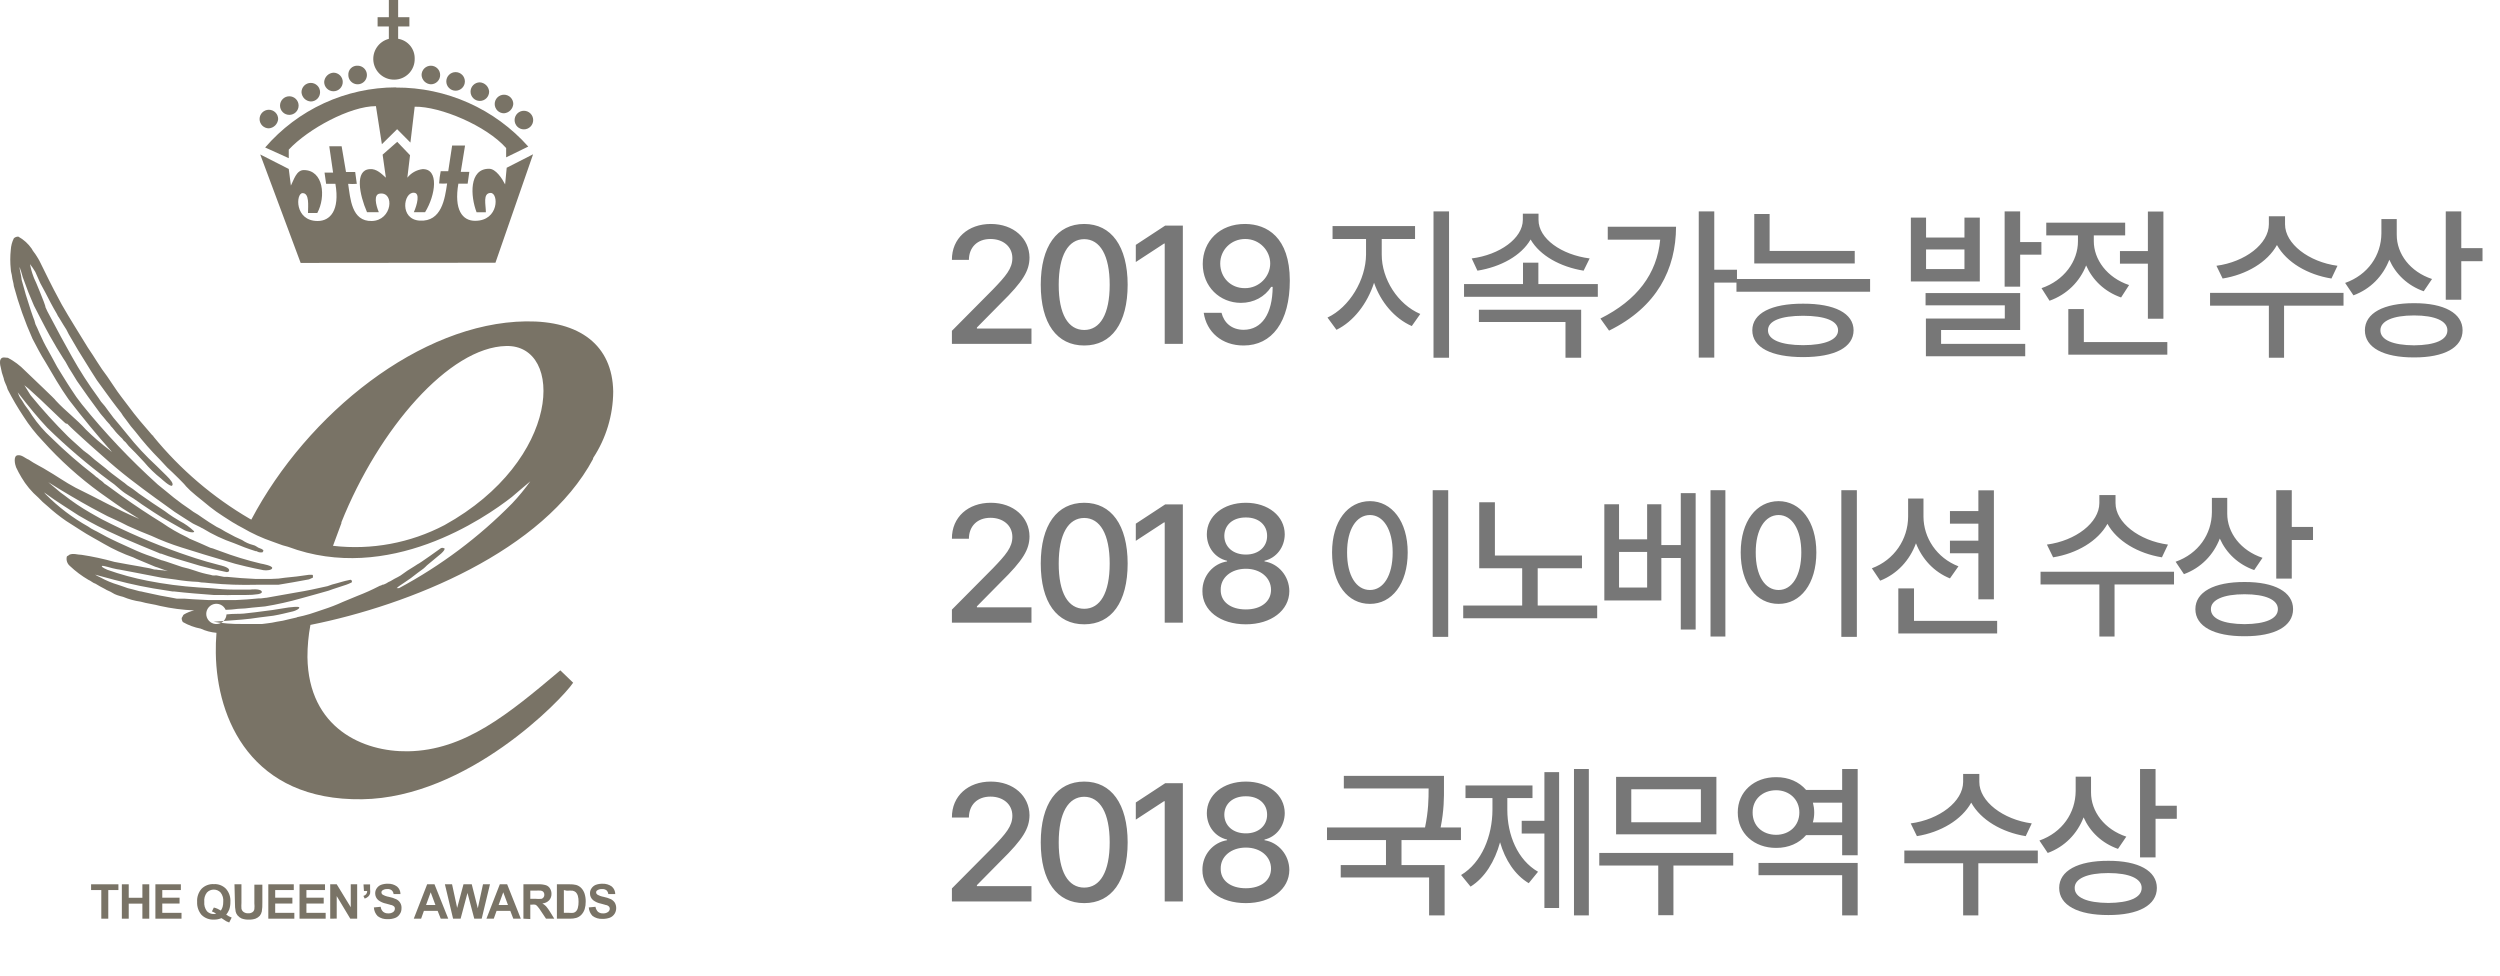 <svg width="269" height="105" viewBox="0 0 269 105" fill="none" xmlns="http://www.w3.org/2000/svg">
<path d="M28.93 11.81C29.195 11.81 29.449 11.916 29.637 12.103C29.824 12.291 29.93 12.545 29.93 12.81C29.909 13.069 29.797 13.312 29.614 13.495C29.431 13.678 29.188 13.79 28.93 13.81C28.665 13.81 28.41 13.705 28.223 13.518C28.035 13.33 27.93 13.076 27.93 12.81C27.93 12.545 28.035 12.291 28.223 12.103C28.41 11.916 28.665 11.81 28.93 11.81Z" fill="#797366"/>
<path d="M31.131 10.36C31.396 10.36 31.65 10.466 31.838 10.653C32.026 10.841 32.131 11.095 32.131 11.36C32.131 11.626 32.026 11.88 31.838 12.068C31.65 12.255 31.396 12.36 31.131 12.36C30.866 12.36 30.611 12.255 30.424 12.068C30.236 11.88 30.131 11.626 30.131 11.36C30.131 11.095 30.236 10.841 30.424 10.653C30.611 10.466 30.866 10.36 31.131 10.36Z" fill="#797366"/>
<path d="M33.441 8.92C33.707 8.92 33.961 9.025 34.148 9.213C34.336 9.4 34.441 9.655 34.441 9.92C34.441 10.185 34.336 10.44 34.148 10.627C33.961 10.815 33.707 10.92 33.441 10.92C33.181 10.905 32.935 10.796 32.75 10.611C32.566 10.427 32.456 10.181 32.441 9.92C32.441 9.655 32.547 9.4 32.734 9.213C32.922 9.025 33.176 8.92 33.441 8.92Z" fill="#797366"/>
<path d="M35.881 7.82C36.146 7.82 36.4 7.926 36.588 8.113C36.776 8.301 36.881 8.555 36.881 8.82C36.881 9.086 36.776 9.34 36.588 9.527C36.4 9.715 36.146 9.82 35.881 9.82C35.616 9.82 35.361 9.715 35.174 9.527C34.986 9.34 34.881 9.086 34.881 8.82C34.897 8.561 35.008 8.316 35.192 8.131C35.376 7.947 35.621 7.837 35.881 7.82Z" fill="#797366"/>
<path d="M38.481 7.07C38.678 7.07 38.872 7.129 39.036 7.239C39.201 7.349 39.329 7.505 39.404 7.688C39.48 7.87 39.5 8.072 39.461 8.265C39.423 8.459 39.328 8.638 39.188 8.777C39.048 8.917 38.87 9.013 38.676 9.051C38.482 9.09 38.281 9.07 38.098 8.994C37.915 8.919 37.759 8.79 37.649 8.626C37.539 8.461 37.481 8.268 37.481 8.07C37.472 7.937 37.492 7.803 37.539 7.677C37.586 7.552 37.659 7.438 37.754 7.344C37.849 7.249 37.962 7.176 38.088 7.129C38.213 7.081 38.347 7.062 38.481 7.07Z" fill="#797366"/>
<path d="M42.88 4.18C43.378 4.271 43.827 4.536 44.146 4.928C44.465 5.321 44.633 5.814 44.62 6.32C44.627 6.613 44.575 6.905 44.468 7.177C44.36 7.45 44.199 7.698 43.994 7.908C43.789 8.118 43.544 8.284 43.274 8.398C43.004 8.512 42.714 8.57 42.42 8.57C41.875 8.576 41.346 8.383 40.934 8.026C40.522 7.669 40.255 7.173 40.183 6.632C40.112 6.092 40.241 5.544 40.546 5.092C40.852 4.64 41.312 4.315 41.84 4.18V2.85H40.63V1.85H41.84V0H42.84V1.85H44.05V2.85H42.84V4.17L42.88 4.18Z" fill="#797366"/>
<path d="M56.371 11.92C56.636 11.92 56.891 12.025 57.078 12.213C57.266 12.4 57.371 12.655 57.371 12.92C57.371 13.185 57.266 13.44 57.078 13.627C56.891 13.815 56.636 13.92 56.371 13.92C56.106 13.92 55.852 13.815 55.664 13.627C55.476 13.44 55.371 13.185 55.371 12.92C55.371 12.655 55.476 12.4 55.664 12.213C55.852 12.025 56.106 11.92 56.371 11.92Z" fill="#797366"/>
<path d="M54.23 10.19C54.496 10.19 54.75 10.296 54.938 10.483C55.125 10.671 55.23 10.925 55.23 11.19C55.21 11.449 55.098 11.691 54.915 11.875C54.731 12.058 54.489 12.17 54.23 12.19C53.965 12.19 53.711 12.085 53.523 11.898C53.336 11.71 53.23 11.456 53.23 11.19C53.23 10.925 53.336 10.671 53.523 10.483C53.711 10.296 53.965 10.19 54.23 10.19Z" fill="#797366"/>
<path d="M51.631 8.86C51.891 8.877 52.136 8.988 52.32 9.172C52.504 9.356 52.614 9.601 52.631 9.86C52.631 10.126 52.526 10.38 52.338 10.568C52.15 10.755 51.896 10.86 51.631 10.86C51.366 10.86 51.111 10.755 50.924 10.568C50.736 10.38 50.631 10.126 50.631 9.86C50.631 9.595 50.736 9.341 50.924 9.153C51.111 8.966 51.366 8.86 51.631 8.86Z" fill="#797366"/>
<path d="M49.022 7.76C49.287 7.76 49.541 7.865 49.729 8.053C49.916 8.24 50.022 8.495 50.022 8.76C50.022 9.025 49.916 9.279 49.729 9.467C49.541 9.654 49.287 9.76 49.022 9.76C48.756 9.76 48.502 9.654 48.314 9.467C48.127 9.279 48.022 9.025 48.022 8.76C48.022 8.495 48.127 8.24 48.314 8.053C48.502 7.865 48.756 7.76 49.022 7.76Z" fill="#797366"/>
<path d="M46.361 7.07C46.627 7.07 46.881 7.176 47.068 7.363C47.256 7.551 47.361 7.805 47.361 8.07C47.361 8.336 47.256 8.59 47.068 8.777C46.881 8.965 46.627 9.07 46.361 9.07C46.1 9.058 45.853 8.949 45.668 8.764C45.483 8.579 45.373 8.332 45.361 8.07C45.361 7.805 45.467 7.551 45.654 7.363C45.842 7.176 46.096 7.07 46.361 7.07Z" fill="#797366"/>
<path d="M42.601 9.42C45.289 9.408 47.95 9.967 50.405 11.062C52.86 12.157 55.054 13.762 56.841 15.77L54.461 16.93V15.93C52.331 13.53 47.391 11.441 44.621 11.48L44.161 15.341L42.731 13.9L41.091 15.52L40.451 11.42C37.671 11.42 33.151 13.87 31.071 16.101V17.02L28.531 15.87C30.275 13.845 32.434 12.22 34.862 11.103C37.289 9.987 39.929 9.406 42.601 9.4V9.42Z" fill="#797366"/>
<path d="M53.31 28.27L57.36 16.6L54.52 18.05L54.35 19.84C54.04 19.24 53.35 18.14 52.61 18.16C50.46 18.16 50.61 21.09 51.28 22.84H52.28C52.28 22.03 51.92 20.78 52.79 20.76C53.66 20.74 53.72 23.76 51.12 23.76C49.74 23.76 48.84 22.56 49.32 19.76H50.32L50.5 18.49H49.58L50.04 15.66H48.65L48.23 18.42H47.42C47.331 18.855 47.274 19.296 47.25 19.74C47.536 19.765 47.824 19.765 48.11 19.74C47.87 21.37 47.53 23.88 45.16 23.74C42.97 23.6 43.41 20.67 44.53 20.74C45.23 20.74 44.88 22.04 44.53 22.83H45.74C46.88 20.98 47.26 18.13 45.45 18.2C44.811 18.284 44.23 18.614 43.83 19.12L44.12 16.7L42.74 15.26L41.17 16.64L41.52 19.12C41.09 18.74 40.52 18.12 39.78 18.2C38.16 18.3 38.66 20.92 39.49 22.83H40.76C40.43 22.04 40.18 20.9 40.88 20.83C42.48 20.63 42.21 23.72 40.01 23.78C37.81 23.84 37.7 21.34 37.46 19.78C37.77 19.805 38.081 19.805 38.39 19.78C38.34 19.34 38.28 18.99 38.22 18.51H37.23L36.76 15.74H35.43L35.84 18.57H34.92L35.09 19.78H36.09C36.58 22.65 35.52 23.78 34.18 23.78C31.68 23.78 31.82 20.78 32.56 20.78C33.3 20.78 33.15 22.1 33.14 22.92H34.14C35.09 21.16 34.8 18.3 32.69 18.3C31.88 18.3 31.61 19.38 31.3 19.97L31.07 18.18L28 16.62L32.35 28.29L53.31 28.27Z" fill="#797366"/>
<path d="M63.811 49.3C65.214 47.171 65.968 44.68 65.981 42.13C65.901 37.13 62.361 34.5 56.581 34.58C45.241 34.74 33.071 44.49 27.041 55.91L26.871 55.82C22.913 53.51 19.401 50.509 16.501 46.96C16.501 46.96 16.501 46.85 16.401 46.85C15.531 45.85 14.601 44.78 13.801 43.68C13.801 43.68 13.291 43.01 13.041 42.68C12.501 41.98 12.041 41.22 11.541 40.51C10.761 39.51 10.161 38.42 9.451 37.4C8.521 35.86 7.531 34.33 6.651 32.78C6.531 32.57 6.331 32.18 6.331 32.18C5.591 30.83 4.931 29.45 4.261 28.1C4.161 27.908 4.051 27.721 3.931 27.54C3.781 27.27 3.541 27.04 3.411 26.76C3.038 26.221 2.545 25.776 1.971 25.46C1.794 25.455 1.621 25.52 1.491 25.64C1.298 26.027 1.186 26.449 1.161 26.88C1.086 27.575 1.086 28.276 1.161 28.97C1.161 29.26 1.281 29.51 1.301 29.79C1.321 30.07 1.461 30.42 1.491 30.79C2.009 32.723 2.678 34.612 3.491 36.44C3.941 37.29 4.361 38.13 4.891 38.96C5.681 40.3 6.431 41.63 7.371 42.96C8.841 44.88 10.441 46.83 12.031 48.61C11.948 48.576 11.876 48.521 11.821 48.45C10.916 47.769 10.057 47.027 9.251 46.23C8.251 45.11 7.041 44.23 6.001 43.1C6.001 43.01 3.591 40.76 2.691 39.88C2.155 39.325 1.534 38.859 0.851 38.5C0.601 38.5 0.261 38.36 0.081 38.63C0.049 38.683 0.026 38.74 0.011 38.8C-0.015 39.032 0.005 39.266 0.071 39.49C0.141 39.907 0.252 40.315 0.401 40.71C0.461 41.12 0.731 41.48 0.821 41.89C1.331 42.892 1.898 43.864 2.521 44.8C3.122 45.746 3.816 46.631 4.591 47.44C6.452 49.513 8.527 51.383 10.781 53.02C11.861 53.77 12.911 54.57 14.031 55.24L14.591 55.59C14.691 55.69 14.851 55.71 14.941 55.82C12.581 54.82 10.401 53.57 8.121 52.47C7.021 51.89 6.001 51.15 4.931 50.54C4.841 50.45 3.571 49.82 3.091 49.46C2.681 49.3 2.351 48.91 1.881 48.99C1.411 49.07 1.611 49.99 1.731 50.28C1.905 50.654 2.098 51.017 2.311 51.37C2.789 52.184 3.397 52.913 4.111 53.53C4.42 53.865 4.754 54.176 5.111 54.46C5.74 55.036 6.409 55.567 7.111 56.05C8.111 56.67 9.031 57.32 10.041 57.87C10.421 58.07 10.781 58.3 11.151 58.5C12.17 59.092 13.241 59.587 14.351 59.98C14.461 60.07 16.051 60.69 16.701 60.98C16.791 60.98 17.701 61.35 18.131 61.47H18.191C17.798 61.394 17.401 61.344 17.001 61.32C16.821 61.26 16.641 61.32 16.451 61.24C16.021 61.1 15.561 61.07 15.151 60.97C14.151 60.81 13.271 60.63 12.311 60.46C11.154 60.135 9.979 59.881 8.791 59.7C8.351 59.7 7.861 59.49 7.441 59.7C7.381 59.8 7.251 59.79 7.191 59.89C7.146 60.07 7.153 60.259 7.209 60.436C7.266 60.612 7.37 60.77 7.511 60.89C8.118 61.465 8.789 61.968 9.511 62.39C9.781 62.49 9.991 62.73 10.281 62.81C10.605 63.013 10.939 63.2 11.281 63.37C11.541 63.55 11.851 63.62 12.111 63.8C12.371 63.98 12.831 64.12 13.241 64.22C13.849 64.475 14.488 64.65 15.141 64.74C15.841 64.95 16.561 65.01 17.231 65.2C18.435 65.467 19.659 65.628 20.891 65.68C20.496 65.769 20.118 65.921 19.771 66.13C19.671 66.22 19.661 66.35 19.581 66.44C19.501 66.53 19.581 66.78 19.671 66.93C20.267 67.272 20.916 67.512 21.591 67.64C22.127 67.889 22.702 68.042 23.291 68.09C23.231 68.83 23.211 69.56 23.221 70.28C23.321 77.4 27.071 86.17 38.961 86C50.291 85.84 60.451 75.29 61.671 73.46L60.291 72.13C54.701 76.84 49.991 80.75 43.881 80.84C39.121 80.91 33.191 78.39 33.081 70.71C33.079 69.546 33.187 68.384 33.401 67.24C44.041 65.11 58.491 59.34 63.821 49.37L63.811 49.3ZM36.721 56.23C40.771 46.11 48.351 37.36 54.461 37.23C60.741 37.07 60.461 49.51 47.831 56.5C44.146 58.433 39.964 59.211 35.831 58.73L36.751 56.25L36.721 56.23ZM31.921 66.44L31.091 66.63C30.658 66.75 30.217 66.84 29.771 66.9C29.441 66.977 29.108 67.034 28.771 67.07L28.211 67.14H27.051H25.971C24.966 67.152 23.962 67.072 22.971 66.9L24.181 66.81C25.391 66.72 26.691 66.64 27.891 66.44L29.411 66.25C30.231 66.11 30.711 65.97 31.541 65.78C31.781 65.72 32.251 65.51 32.201 65.36C32.151 65.21 31.201 65.36 31.071 65.36L29.311 65.64C27.961 65.83 26.701 65.97 26.231 66.02C25.761 66.07 25.131 66.02 24.371 66.11C24.358 66.377 24.247 66.63 24.06 66.821C23.872 67.011 23.621 67.127 23.355 67.144C23.088 67.162 22.824 67.081 22.613 66.917C22.402 66.753 22.259 66.517 22.21 66.254C22.162 65.991 22.212 65.719 22.351 65.491C22.49 65.262 22.708 65.093 22.963 65.014C23.219 64.936 23.495 64.955 23.738 65.066C23.98 65.178 24.174 65.375 24.281 65.62C24.723 65.61 25.164 65.573 25.601 65.51C26.116 65.497 26.631 65.454 27.141 65.38L28.521 65.25C29.82 65.037 31.105 64.75 32.371 64.39L34.031 63.93L35.341 63.56L35.821 63.39L37.281 62.91L37.511 62.82L37.841 62.67C37.861 62.637 37.872 62.599 37.872 62.56C37.872 62.521 37.861 62.483 37.841 62.45L37.721 62.38L37.171 62.5L36.871 62.58L36.241 62.76C35.9 62.837 35.566 62.941 35.241 63.07C34.141 63.32 33.001 63.57 31.871 63.75C30.741 63.93 29.721 64.15 28.661 64.32H28.611L28.061 64.39H27.801C27.011 64.47 26.171 64.54 25.301 64.57H24.911H24.621H23.501H22.501L20.761 64.48C20.19 64.42 19.615 64.4 19.041 64.42C19.041 64.42 17.551 64.13 17.261 64.09L15.491 63.71C15.327 63.664 15.16 63.63 14.991 63.61L14.251 63.41C13.909 63.343 13.574 63.242 13.251 63.11L12.721 62.93C12.047 62.732 11.396 62.46 10.781 62.12C10.589 62.041 10.405 61.944 10.231 61.83L11.301 62.12L12.301 62.39C14.153 62.886 16.033 63.27 17.931 63.54L18.551 63.64C18.607 63.648 18.665 63.648 18.721 63.64C20.181 63.81 21.541 63.91 22.991 64.02H23.361H23.941C24.304 64.04 24.668 64.04 25.031 64.02C25.511 64.02 26.031 64.02 26.481 64.02C26.919 64.026 27.358 63.996 27.791 63.93C28.121 63.87 28.231 63.74 28.151 63.62C27.961 63.31 26.911 63.44 26.911 63.44H25.131C24.301 63.44 23.481 63.37 22.631 63.29L21.371 63.21C19.524 63.086 17.687 62.846 15.871 62.49C14.404 62.203 12.96 61.809 11.551 61.31C11.551 61.31 10.881 61.03 10.961 60.91C11.041 60.79 12.021 61.16 12.601 61.25C12.731 61.25 13.601 61.44 14.601 61.62L17.391 62.16L18.891 62.36C19.692 62.495 20.5 62.579 21.311 62.61C21.541 62.662 21.776 62.689 22.011 62.69L22.621 62.75C24.283 62.908 25.953 62.965 27.621 62.92H27.951H28.211H28.711H29.131H29.571H29.951L31.491 62.66L33.251 62.34L33.671 62.15V62.07V61.91L33.611 61.85H33.231C32.351 61.99 31.451 62.09 30.681 62.16C30.202 62.244 29.717 62.288 29.231 62.29H28.791H28.691H27.441C26.439 62.247 25.439 62.173 24.441 62.07H24.101L23.731 62L23.291 61.91H23.231C23.105 61.928 22.977 61.928 22.851 61.91L22.641 61.85C22.084 61.747 21.535 61.6 21.001 61.41C20.543 61.25 20.075 61.116 19.601 61.01C17.911 60.43 17.491 60.29 17.381 60.28L16.321 59.89C15.605 59.652 14.904 59.371 14.221 59.05L12.661 58.34L11.991 58.02L11.511 57.78L10.421 57.19L10.141 57.05C9.913 56.941 9.695 56.81 9.491 56.66C7.814 55.722 6.275 54.554 4.921 53.19L4.741 52.98C5.501 53.54 6.261 54.05 6.921 54.47L8.471 55.47C9.824 56.27 11.223 56.988 12.661 57.62L13.181 57.86L15.181 58.71L17.071 59.49L17.241 59.57H17.331C18.331 59.95 19.451 60.26 20.501 60.57L21.501 60.87L23.111 61.28L24.401 61.56C24.401 61.56 24.731 61.56 24.641 61.28C24.551 61 23.641 60.81 23.641 60.81C21.581 60.29 20.281 59.81 19.341 59.49C16.459 58.472 13.649 57.259 10.931 55.86L10.181 55.44L9.691 55.16C8.728 54.606 7.806 53.985 6.931 53.3L6.521 53L5.521 52.16L5.191 51.88L6.431 52.65C8.181 53.71 9.531 54.48 10.821 55.15C11.308 55.423 11.809 55.67 12.321 55.89C12.781 56.1 13.261 56.32 13.721 56.57L13.921 56.66C14.691 57 15.481 57.35 16.301 57.66C17.353 58.147 18.435 58.564 19.541 58.91L21.951 59.66L25.301 60.66L26.471 60.95C27.081 61.1 27.701 61.22 28.341 61.35C28.671 61.41 29.291 61.35 29.291 61.11C29.291 60.87 28.291 60.68 28.061 60.64C26.577 60.287 25.118 59.84 23.691 59.3L23.191 59.12C23.011 59.042 22.823 58.982 22.631 58.94L21.781 58.56L21.441 58.41L20.371 57.95L20.211 57.85L20.081 57.78C19.173 57.356 18.303 56.854 17.481 56.28C16.031 55.39 14.551 54.41 13.081 53.36L12.231 52.74C11.571 52.26 11.331 52.08 11.231 52.03C11.119 51.901 10.992 51.787 10.851 51.69C10.729 51.624 10.621 51.536 10.531 51.43C10.405 51.362 10.29 51.275 10.191 51.17L10.111 51.1C8.502 49.86 6.97 48.524 5.521 47.1C4.743 46.391 4.052 45.592 3.461 44.72C3.237 44.348 2.99 43.991 2.721 43.65L2.601 43.47C2.468 43.235 2.321 43.008 2.161 42.79L2.061 42.6L1.901 42.21C3.091 43.75 4.111 44.99 5.101 46.04C7.198 48.087 9.43 49.991 11.781 51.74L12.301 52.12L12.961 52.69C13.661 53.28 14.141 53.44 14.901 54.01C15.371 54.36 15.981 54.73 16.471 55.07C17.116 55.505 17.784 55.906 18.471 56.27L19.721 56.98C20.151 57.24 20.981 57.41 20.881 57.16C20.424 56.728 19.909 56.361 19.351 56.07C18.221 55.41 17.851 55.07 17.751 55.01C16.911 54.46 15.911 53.8 14.931 53.1L14.831 53.02C14.47 52.731 14.093 52.464 13.701 52.22L13.391 51.96L13.261 51.87L12.741 51.48C12.281 51.14 11.811 50.79 11.361 50.39L10.621 49.8L10.201 49.47C9.813 49.111 9.402 48.777 8.971 48.47L7.641 47.27L7.311 46.96C5.904 45.559 4.569 44.087 3.311 42.55L3.241 42.45L2.621 41.45L3.061 41.81L4.341 42.98C6.571 45.12 7.001 45.53 7.111 45.59H7.231C7.731 46.11 8.281 46.59 8.821 47.09L9.591 47.79L11.771 49.72L12.461 50.31C13.461 51.15 14.461 51.92 15.381 52.6L16.741 53.6L17.841 54.39C18.46 54.864 19.105 55.305 19.771 55.71L20.721 56.31L20.851 56.38L21.531 56.71C21.616 56.767 21.706 56.814 21.801 56.85C22.868 57.509 24.005 58.045 25.191 58.45C25.921 58.76 26.691 59.05 27.521 59.31H27.621C27.765 59.407 27.938 59.453 28.111 59.44H28.231L28.331 59.3V59.19C28.22 59.097 28.091 59.029 27.951 58.99C27.839 58.955 27.734 58.901 27.641 58.83C27.508 58.73 27.354 58.662 27.191 58.63C26.783 58.525 26.398 58.349 26.051 58.11C25.527 57.887 25.016 57.633 24.521 57.35L24.291 57.23L24.151 57.15C23.884 56.974 23.603 56.821 23.311 56.69L22.501 56.19L21.801 55.72C21.481 55.484 21.147 55.267 20.801 55.07L20.471 54.83C19.881 54.43 19.281 54.01 18.721 53.56L17.831 52.83L16.981 52.14C14.038 49.487 11.309 46.604 8.821 43.52C8.404 42.999 8.017 42.455 7.661 41.89L7.261 41.27L6.711 40.39C6.321 39.793 5.964 39.176 5.641 38.54L5.201 37.74C4.83 37.093 4.496 36.425 4.201 35.74L4.011 35.3C3.891 35.05 3.841 34.93 3.811 34.88C3.75 34.609 3.663 34.345 3.551 34.09L3.331 33.45C2.911 32.19 2.591 31.12 2.331 30.12C2.305 29.83 2.255 29.542 2.181 29.26L2.121 28.94V28.72C2.158 28.898 2.211 29.072 2.281 29.24L2.451 29.83L3.041 31.42L3.361 32.19C3.543 32.669 3.76 33.134 4.011 33.58L4.361 34.26L4.941 35.37L5.361 36.14L5.941 37.14L6.101 37.42C6.821 38.59 6.991 38.86 7.051 38.93C7.274 39.364 7.521 39.784 7.791 40.19L8.281 40.99C9.081 42.16 9.871 43.24 10.811 44.51L10.961 44.69L11.161 44.92L11.451 45.28L11.831 45.7C11.885 45.813 11.963 45.912 12.061 45.99L12.241 46.21L12.301 46.28L12.381 46.39L12.601 46.64C12.941 46.99 13.081 47.14 13.151 47.19C13.241 47.345 13.364 47.478 13.511 47.58C13.728 47.873 13.973 48.144 14.241 48.39L14.561 48.71L15.501 49.71C16.049 50.371 16.666 50.971 17.341 51.5C17.341 51.5 18.341 52.44 18.521 52.25C18.701 52.06 18.391 51.65 17.911 51.18L16.831 50.12C15.702 49.08 14.655 47.953 13.701 46.75L12.831 45.69C12.415 45.221 12.024 44.731 11.661 44.22C11.423 43.867 11.159 43.533 10.871 43.22L10.581 42.79C9.533 41.364 8.574 39.875 7.711 38.33C6.921 36.93 6.181 35.56 5.331 33.94C5.163 33.646 5.013 33.342 4.881 33.03V32.95C4.881 32.83 3.761 30.06 3.671 29.95L3.581 29.71C3.423 29.293 3.306 28.86 3.231 28.42C3.437 28.689 3.627 28.97 3.801 29.26L4.101 29.94L4.341 30.48L4.881 31.48C5.271 32.24 5.671 33.02 6.101 33.74L6.241 34.02L6.321 34.13L6.831 34.97C7.051 35.285 7.242 35.62 7.401 35.97L8.401 37.68L9.791 39.92L10.431 40.92L12.011 43.09L12.571 43.83L12.831 44.16C12.982 44.337 13.116 44.528 13.231 44.73L13.631 45.26C13.92 45.676 14.233 46.073 14.571 46.45C15.383 47.505 16.261 48.508 17.201 49.45L18.001 50.31C18.641 50.89 19.941 52.17 20.001 52.31C20.31 52.645 20.644 52.956 21.001 53.24L21.081 53.31L21.921 53.99C22.351 54.35 22.801 54.72 23.271 55.05L24.031 55.56L24.671 55.97C24.907 56.129 25.151 56.276 25.401 56.41L25.561 56.51L25.691 56.58L26.081 56.79C27.118 57.398 28.214 57.901 29.351 58.29L29.901 58.49C30.252 58.631 30.613 58.744 30.981 58.83C41.821 62.89 52.171 55.75 55.081 53.47L55.971 52.71C56.321 52.42 56.751 52.04 57.061 51.79C56.465 52.623 55.813 53.415 55.111 54.16C51.538 57.797 47.434 60.871 42.941 63.28C42.858 63.29 42.774 63.29 42.691 63.28L42.821 63.16L42.951 63.06L43.441 62.73C43.961 62.395 44.462 62.031 44.941 61.64L45.131 61.5C45.427 61.31 45.699 61.086 45.941 60.83L47.471 59.56C47.471 59.56 47.861 59.21 47.831 59.07V58.99H47.761C47.711 58.962 47.654 58.947 47.596 58.947C47.538 58.947 47.481 58.962 47.431 58.99C47.431 58.99 45.111 60.66 44.931 60.71L44.591 60.93C44.072 61.235 43.572 61.569 43.091 61.93L42.791 62.1L42.441 62.28L42.171 62.44C42.059 62.514 41.938 62.574 41.811 62.62C41.647 62.735 41.469 62.829 41.281 62.9H41.191L41.011 62.99C40.897 63.013 40.789 63.057 40.691 63.12C40.011 63.47 39.281 63.8 38.451 64.12L36.881 64.77C36.201 65.081 35.503 65.352 34.791 65.58L33.961 65.86L33.321 66.07C32.881 66.21 32.421 66.31 31.961 66.41L31.921 66.44Z" fill="#797366"/>
<path d="M10.901 98.85V95.77H9.801V95.15H12.741V95.77H11.651V98.85H10.901Z" fill="#797366"/>
<path d="M13.111 98.85V95.15H13.851V96.6H15.321V95.15H16.061V98.85H15.321V97.231H13.851V98.85H13.111Z" fill="#797366"/>
<path d="M16.721 98.85V95.15H19.461V95.77H17.461V96.591H19.321V97.221H17.461V98.221H19.531V98.85H16.721Z" fill="#797366"/>
<path d="M24.341 98.42C24.523 98.549 24.722 98.653 24.931 98.73L24.661 99.26C24.548 99.222 24.438 99.175 24.331 99.12L23.831 98.79C23.579 98.9 23.306 98.955 23.031 98.95C22.785 98.963 22.54 98.926 22.309 98.84C22.079 98.754 21.868 98.621 21.691 98.45C21.356 98.059 21.184 97.554 21.211 97.04C21.194 96.785 21.228 96.529 21.311 96.287C21.393 96.045 21.522 95.822 21.691 95.63C21.864 95.458 22.07 95.325 22.298 95.239C22.525 95.153 22.768 95.116 23.011 95.13C23.251 95.116 23.491 95.153 23.715 95.24C23.939 95.326 24.142 95.459 24.311 95.63C24.48 95.822 24.61 96.045 24.692 96.287C24.774 96.529 24.808 96.785 24.791 97.04C24.798 97.325 24.754 97.61 24.661 97.88C24.581 98.074 24.473 98.256 24.341 98.42ZM23.741 98C23.835 97.877 23.906 97.738 23.951 97.59C24.002 97.411 24.025 97.226 24.021 97.04C24.061 96.683 23.96 96.325 23.741 96.04C23.647 95.938 23.532 95.857 23.405 95.802C23.277 95.747 23.14 95.719 23.001 95.72C22.862 95.719 22.725 95.747 22.598 95.802C22.47 95.857 22.356 95.938 22.261 96.04C22.042 96.325 21.942 96.683 21.981 97.04C21.947 97.397 22.047 97.753 22.261 98.04C22.387 98.172 22.547 98.267 22.724 98.314C22.9 98.362 23.086 98.361 23.261 98.31C23.118 98.213 22.963 98.132 22.801 98.07L23.011 97.65C23.27 97.713 23.516 97.818 23.741 97.96V98Z" fill="#797366"/>
<path d="M25.23 95.15H25.98V97.15C25.964 97.357 25.964 97.564 25.98 97.77C26.009 97.915 26.091 98.044 26.21 98.13C26.354 98.23 26.526 98.279 26.701 98.27C26.871 98.284 27.04 98.238 27.18 98.14C27.283 98.063 27.352 97.948 27.37 97.82C27.392 97.611 27.392 97.4 27.37 97.19V95.19H28.23V97.13C28.24 97.445 28.22 97.76 28.171 98.07C28.136 98.243 28.061 98.404 27.951 98.54C27.828 98.672 27.677 98.774 27.511 98.841C27.282 98.92 27.042 98.957 26.8 98.95C26.529 98.963 26.257 98.923 26 98.83C25.835 98.757 25.688 98.648 25.57 98.51C25.47 98.392 25.398 98.252 25.36 98.1C25.3 97.791 25.273 97.476 25.28 97.16L25.23 95.15Z" fill="#797366"/>
<path d="M28.871 98.85V95.15H31.611V95.77H29.611V96.591H31.461V97.221H29.611V98.221H31.671V98.85H28.871Z" fill="#797366"/>
<path d="M32.23 98.85V95.15H34.971V95.77H32.971V96.591H34.831V97.221H32.971V98.221H35.041V98.85H32.23Z" fill="#797366"/>
<path d="M35.531 98.85V95.15H36.231L37.741 97.62V95.15H38.431V98.85H37.691L36.231 96.42V98.841L35.531 98.85Z" fill="#797366"/>
<path d="M39.112 95.16H39.822V95.66C39.842 95.823 39.842 95.987 39.822 96.15C39.785 96.273 39.715 96.383 39.622 96.47C39.511 96.569 39.382 96.643 39.242 96.69L39.102 96.4C39.224 96.37 39.334 96.3 39.412 96.2C39.476 96.102 39.511 95.987 39.512 95.87H39.162L39.112 95.16Z" fill="#797366"/>
<path d="M40.23 97.64L40.961 97.57C40.98 97.777 41.077 97.969 41.23 98.11C41.384 98.23 41.576 98.29 41.77 98.28C41.962 98.294 42.153 98.241 42.31 98.13C42.366 98.088 42.412 98.034 42.443 97.971C42.474 97.909 42.49 97.84 42.49 97.77C42.495 97.69 42.47 97.612 42.42 97.55C42.344 97.476 42.252 97.422 42.151 97.39C42.06 97.39 41.861 97.3 41.55 97.23C41.246 97.173 40.958 97.046 40.711 96.86C40.602 96.77 40.515 96.657 40.456 96.528C40.397 96.4 40.368 96.261 40.37 96.12C40.368 95.931 40.424 95.746 40.531 95.59C40.642 95.419 40.802 95.287 40.99 95.21C41.224 95.125 41.472 95.084 41.721 95.09C42.078 95.072 42.431 95.178 42.721 95.39C42.838 95.489 42.932 95.614 42.996 95.754C43.059 95.894 43.092 96.046 43.09 96.2H42.35C42.334 96.042 42.259 95.896 42.141 95.79C42.005 95.691 41.838 95.644 41.67 95.66C41.49 95.65 41.311 95.699 41.16 95.8C41.122 95.824 41.091 95.858 41.07 95.899C41.049 95.939 41.039 95.984 41.041 96.03C41.042 96.072 41.052 96.114 41.071 96.152C41.09 96.19 41.117 96.223 41.151 96.25C41.363 96.375 41.597 96.46 41.84 96.5C42.117 96.553 42.386 96.64 42.641 96.76C42.825 96.849 42.978 96.993 43.078 97.172C43.178 97.35 43.221 97.556 43.2 97.76C43.204 97.971 43.141 98.177 43.02 98.35C42.906 98.542 42.729 98.69 42.52 98.77C42.265 98.866 41.993 98.91 41.721 98.9C41.334 98.924 40.951 98.811 40.641 98.58C40.392 98.328 40.246 97.993 40.23 97.64Z" fill="#797366"/>
<path d="M48.231 98.85H47.422L47.092 98.01H45.611L45.312 98.85H44.522L45.962 95.15H46.752L48.231 98.85ZM46.852 97.38L46.342 96.01L45.842 97.38H46.852Z" fill="#797366"/>
<path d="M48.751 98.85L47.871 95.15H48.641L49.191 97.69L49.871 95.15H50.761L51.411 97.731L51.971 95.15H52.721L51.831 98.85H51.031L50.301 96.08L49.561 98.85H48.751Z" fill="#797366"/>
<path d="M56.04 98.85H55.23L54.91 98.01H53.43L53.13 98.85H52.34L53.78 95.15H54.57L56.04 98.85ZM54.66 97.38L54.15 96.01L53.65 97.38H54.66Z" fill="#797366"/>
<path d="M56.32 98.85V95.15H57.89C58.181 95.135 58.471 95.169 58.75 95.25C58.93 95.313 59.082 95.437 59.18 95.6C59.289 95.774 59.344 95.975 59.34 96.18C59.347 96.433 59.258 96.68 59.09 96.87C58.898 97.07 58.637 97.191 58.36 97.21C58.507 97.295 58.641 97.399 58.76 97.52C58.919 97.709 59.062 97.909 59.19 98.12L59.64 98.85H58.75L58.21 98.04C58.092 97.849 57.959 97.668 57.81 97.5C57.752 97.429 57.676 97.374 57.59 97.34C57.464 97.325 57.337 97.325 57.21 97.34H57.06V98.89L56.32 98.85ZM57.06 96.71H57.61C57.836 96.735 58.064 96.735 58.29 96.71C58.371 96.677 58.441 96.621 58.49 96.55C58.55 96.469 58.578 96.37 58.57 96.27C58.575 96.161 58.54 96.054 58.47 95.97C58.397 95.891 58.298 95.841 58.19 95.83C58.007 95.819 57.824 95.819 57.64 95.83H57.06V96.71Z" fill="#797366"/>
<path d="M59.922 95.15H61.292C61.527 95.141 61.763 95.165 61.992 95.22C62.206 95.282 62.399 95.399 62.552 95.56C62.711 95.733 62.83 95.937 62.902 96.16C62.989 96.442 63.029 96.736 63.022 97.03C63.026 97.298 62.989 97.564 62.912 97.82C62.834 98.067 62.697 98.29 62.512 98.47C62.365 98.611 62.187 98.714 61.992 98.77C61.777 98.828 61.554 98.855 61.332 98.85H59.922V95.15ZM60.672 95.77V98.22H61.232C61.382 98.234 61.532 98.234 61.682 98.22C61.795 98.196 61.899 98.141 61.982 98.06C62.075 97.963 62.141 97.842 62.172 97.71C62.23 97.489 62.257 97.26 62.252 97.03C62.259 96.808 62.232 96.585 62.172 96.37C62.131 96.236 62.059 96.112 61.962 96.01C61.866 95.925 61.748 95.866 61.622 95.84C61.416 95.823 61.208 95.823 61.002 95.84L60.672 95.77Z" fill="#797366"/>
<path d="M63.352 97.64L64.072 97.57C64.104 97.774 64.198 97.962 64.342 98.11C64.495 98.23 64.687 98.29 64.882 98.28C65.073 98.294 65.264 98.241 65.422 98.13C65.48 98.09 65.528 98.036 65.561 97.974C65.594 97.911 65.611 97.841 65.612 97.77C65.613 97.689 65.584 97.611 65.532 97.55C65.458 97.473 65.365 97.417 65.262 97.39C65.172 97.39 64.972 97.3 64.662 97.23C64.357 97.174 64.069 97.047 63.822 96.86C63.713 96.77 63.626 96.657 63.567 96.529C63.508 96.401 63.479 96.261 63.482 96.12C63.479 95.931 63.535 95.746 63.642 95.59C63.753 95.42 63.913 95.287 64.102 95.21C64.335 95.125 64.583 95.085 64.832 95.09C65.189 95.076 65.541 95.181 65.832 95.39C65.947 95.492 66.039 95.616 66.103 95.756C66.167 95.895 66.2 96.047 66.202 96.2H65.452C65.438 96.044 65.366 95.898 65.252 95.79C65.111 95.693 64.942 95.647 64.772 95.66C64.591 95.653 64.413 95.702 64.262 95.8C64.223 95.825 64.192 95.859 64.171 95.899C64.15 95.939 64.14 95.985 64.142 96.03C64.143 96.074 64.155 96.116 64.176 96.154C64.196 96.192 64.226 96.225 64.262 96.25C64.471 96.374 64.702 96.459 64.942 96.5C65.221 96.555 65.493 96.642 65.752 96.76C65.917 96.851 66.058 96.982 66.162 97.14C66.259 97.321 66.308 97.525 66.302 97.73C66.301 97.939 66.242 98.143 66.132 98.32C66.012 98.508 65.838 98.655 65.632 98.74C65.372 98.835 65.097 98.879 64.822 98.87C64.438 98.893 64.059 98.779 63.752 98.55C63.514 98.304 63.372 97.981 63.352 97.64Z" fill="#797366"/>
<path d="M102.426 37H110.986V35.348H105.115V35.242L107.699 32.623C110.09 30.276 110.758 29.143 110.775 27.719C110.758 25.653 109.062 24.098 106.609 24.098C104.184 24.098 102.408 25.636 102.426 27.965H104.254C104.263 26.611 105.159 25.715 106.574 25.715C107.91 25.715 108.93 26.515 108.93 27.771C108.93 28.888 108.235 29.696 106.838 31.146L102.426 35.594V37ZM116.661 37.176C119.605 37.176 121.328 34.803 121.336 30.637C121.328 26.497 119.579 24.098 116.661 24.098C113.734 24.098 111.985 26.497 111.985 30.637C111.985 34.803 113.716 37.176 116.661 37.176ZM113.918 30.637C113.918 27.473 114.947 25.741 116.661 25.732C118.366 25.741 119.403 27.473 119.403 30.637C119.403 33.81 118.374 35.506 116.661 35.506C114.938 35.506 113.91 33.81 113.918 30.637ZM127.274 24.273H125.376L122.212 26.348V28.193L125.253 26.207H125.323V37H127.274V24.273ZM133.986 24.098C131.217 24.08 129.415 25.979 129.415 28.404C129.415 30.839 131.243 32.588 133.529 32.588C134.9 32.588 136.095 31.938 136.78 30.865H136.939C136.921 33.774 135.77 35.48 133.81 35.488C132.527 35.48 131.7 34.732 131.437 33.66H129.521C129.828 35.726 131.463 37.176 133.81 37.176C136.86 37.176 138.784 34.645 138.784 30.18C138.776 25.521 136.323 24.115 133.986 24.098ZM131.296 28.369C131.287 26.91 132.447 25.715 133.986 25.715C135.541 25.715 136.675 26.972 136.675 28.352C136.675 29.758 135.488 31.015 133.95 31.006C132.404 31.015 131.305 29.846 131.296 28.369ZM148.674 27.385V25.715H152.26V24.326H143.383V25.715H146.986V27.385C146.969 30.101 145.211 33.054 142.838 34.17L143.805 35.488C145.642 34.592 147.118 32.676 147.848 30.426C148.577 32.526 150.054 34.267 151.908 35.084L152.822 33.783C150.396 32.746 148.665 30.021 148.674 27.385ZM154.246 38.494H155.916V22.744H154.246V38.494ZM171.926 30.566H165.528V28.264H163.875V30.566H157.53V31.938H171.926V30.566ZM158.356 27.807L158.971 29.125C161.485 28.721 163.691 27.508 164.693 25.768C165.695 27.508 167.901 28.721 170.397 29.125L171.047 27.807C168.006 27.42 165.537 25.671 165.545 23.658V22.99H163.858V23.658C163.849 25.645 161.371 27.42 158.356 27.807ZM159.129 34.645H168.446V38.494H170.133V33.326H159.129V34.645ZM184.456 22.744H182.786V38.477H184.456V30.408H186.899V29.02H184.456V22.744ZM172.204 34.275L173.136 35.576C178.321 33.019 180.325 28.949 180.343 24.396H172.995V25.785H178.637C178.295 29.459 176.15 32.307 172.204 34.275ZM199.57 26.998H190.411V23.025H188.759V28.352H199.57V26.998ZM186.843 31.393H201.222V30.021H186.843V31.393ZM188.548 35.541C188.548 37.387 190.596 38.424 194.015 38.424C197.407 38.424 199.438 37.387 199.446 35.541C199.438 33.704 197.407 32.667 194.015 32.676C190.596 32.667 188.548 33.704 188.548 35.541ZM190.236 35.541C190.227 34.522 191.607 33.985 194.015 33.977C196.388 33.985 197.777 34.522 197.777 35.541C197.777 36.552 196.388 37.132 194.015 37.141C191.607 37.132 190.227 36.552 190.236 35.541ZM207.244 23.412H205.609V30.285H213.027V23.412H211.375V25.557H207.244V23.412ZM207.191 32.852H215.717V34.275H207.227V38.336H217.914V37H208.861V35.506H217.369V31.533H207.191V32.852ZM207.244 28.949V26.84H211.375V28.949H207.244ZM215.699 30.848H217.369V27.402H219.654V26.049H217.369V22.744H215.699V30.848ZM232.782 22.762H231.112V27.016H228.106V28.369H231.112V34.293H232.782V22.762ZM219.668 31.006L220.53 32.359C222.402 31.691 223.782 30.303 224.467 28.562C225.153 30.127 226.462 31.393 228.229 32.008L229.09 30.672C226.708 29.881 225.285 27.903 225.293 25.943V25.328H228.668V23.957H220.178V25.328H223.588V25.943C223.597 28.114 222.085 30.189 219.668 31.006ZM222.551 38.16H233.204V36.807H224.221V33.256H222.551V38.16ZM245.87 24.133V23.271H244.13V24.133C244.121 26.251 241.572 28.185 238.488 28.598L239.155 29.969C241.713 29.556 243.972 28.22 245 26.365C246.029 28.22 248.287 29.556 250.863 29.969L251.513 28.598C248.419 28.185 245.862 26.225 245.87 24.133ZM237.802 32.887H244.13V38.494H245.765V32.887H252.163V31.516H237.802V32.887ZM257.89 25.258V23.57H256.238V25.117C256.22 27.473 254.796 29.573 252.336 30.443L253.232 31.779C255.069 31.102 256.405 29.714 257.09 27.947C257.776 29.503 259.068 30.733 260.791 31.34L261.687 30.021C259.34 29.248 257.881 27.323 257.89 25.258ZM254.462 35.541C254.462 37.404 256.475 38.468 259.754 38.459C262.988 38.468 264.974 37.404 264.974 35.541C264.974 33.695 262.988 32.614 259.754 32.623C256.475 32.614 254.462 33.695 254.462 35.541ZM256.132 35.541C256.124 34.539 257.477 33.941 259.754 33.941C262.012 33.941 263.348 34.539 263.339 35.541C263.348 36.578 262.012 37.141 259.754 37.158C257.477 37.141 256.124 36.578 256.132 35.541ZM263.164 32.254H264.834V28.105H267.119V26.699H264.834V22.744H263.164V32.254ZM102.426 67H110.986V65.348H105.115V65.242L107.699 62.623C110.09 60.276 110.758 59.143 110.775 57.719C110.758 55.653 109.062 54.098 106.609 54.098C104.184 54.098 102.408 55.636 102.426 57.965H104.254C104.263 56.611 105.159 55.715 106.574 55.715C107.91 55.715 108.93 56.515 108.93 57.772C108.93 58.888 108.235 59.696 106.838 61.147L102.426 65.594V67ZM116.661 67.176C119.605 67.176 121.328 64.803 121.336 60.637C121.328 56.497 119.579 54.098 116.661 54.098C113.734 54.098 111.985 56.497 111.985 60.637C111.985 64.803 113.716 67.176 116.661 67.176ZM113.918 60.637C113.918 57.473 114.947 55.741 116.661 55.732C118.366 55.741 119.403 57.473 119.403 60.637C119.403 63.81 118.374 65.506 116.661 65.506C114.938 65.506 113.91 63.81 113.918 60.637ZM127.274 54.273H125.376L122.212 56.348V58.193L125.253 56.207H125.323V67H127.274V54.273ZM134.056 67.176C136.78 67.176 138.723 65.682 138.732 63.607C138.723 61.973 137.545 60.637 136.06 60.408V60.338C137.343 60.039 138.231 58.879 138.239 57.49C138.231 55.53 136.455 54.098 134.056 54.098C131.621 54.098 129.855 55.53 129.855 57.49C129.855 58.879 130.725 60.039 132.034 60.338V60.408C130.531 60.637 129.362 61.973 129.38 63.607C129.362 65.682 131.287 67.176 134.056 67.176ZM131.349 63.467C131.322 62.157 132.474 61.199 134.056 61.199C135.62 61.199 136.763 62.157 136.763 63.467C136.763 64.715 135.708 65.576 134.056 65.576C132.377 65.576 131.322 64.715 131.349 63.467ZM131.736 57.666C131.744 56.48 132.658 55.671 134.056 55.68C135.418 55.671 136.35 56.48 136.341 57.666C136.35 58.861 135.383 59.679 134.056 59.67C132.694 59.679 131.744 58.852 131.736 57.666ZM155.828 52.744H154.158V68.529H155.828V52.744ZM143.33 59.441C143.33 62.843 145.026 64.987 147.408 64.978C149.746 64.987 151.469 62.843 151.469 59.441C151.469 56.075 149.746 53.931 147.408 53.922C145.026 53.931 143.33 56.075 143.33 59.441ZM144.947 59.441C144.938 56.972 145.94 55.425 147.408 55.416C148.85 55.425 149.852 56.972 149.852 59.441C149.852 61.946 148.85 63.484 147.408 63.484C145.94 63.484 144.938 61.946 144.947 59.441ZM170.221 59.775H160.852V54.045H159.164V61.147H163.787V65.154H157.442V66.525H171.856V65.154H165.457V61.147H170.221V59.775ZM174.208 54.256H172.626V64.609H178.761V60.039H180.852V67.738H182.452V53.06H180.852V58.65H178.761V54.256H177.231V58.035H174.208V54.256ZM174.208 63.221V59.389H177.231V63.221H174.208ZM184.052 68.494H185.651V52.744H184.052V68.494ZM199.798 52.744H198.128V68.529H199.798V52.744ZM187.3 59.441C187.3 62.843 188.996 64.987 191.378 64.978C193.716 64.987 195.439 62.843 195.439 59.441C195.439 56.075 193.716 53.931 191.378 53.922C188.996 53.931 187.3 56.075 187.3 59.441ZM188.917 59.441C188.908 56.972 189.91 55.425 191.378 55.416C192.82 55.425 193.821 56.972 193.821 59.441C193.821 61.946 192.82 63.484 191.378 63.484C189.91 63.484 188.908 61.946 188.917 59.441ZM206.966 55.592V53.641H205.314V55.592C205.305 58.009 203.838 60.25 201.412 61.147L202.308 62.482C204.145 61.753 205.481 60.294 206.158 58.457C206.826 60.162 208.1 61.542 209.814 62.236L210.728 60.935C208.381 60.03 206.975 57.859 206.966 55.592ZM204.259 68.16H214.894V66.807H205.947V63.309H204.259V68.16ZM209.814 59.529H212.873V64.486H214.543V52.762H212.873V54.994H209.814V56.348H212.873V58.176H209.814V59.529ZM227.631 54.133V53.272H225.891V54.133C225.882 56.251 223.333 58.185 220.248 58.598L220.916 59.969C223.474 59.556 225.733 58.22 226.761 56.365C227.789 58.22 230.048 59.556 232.623 59.969L233.274 58.598C230.18 58.185 227.622 56.225 227.631 54.133ZM219.563 62.887H225.891V68.494H227.526V62.887H233.924V61.516H219.563V62.887ZM239.651 55.258V53.57H237.999V55.117C237.981 57.473 236.557 59.573 234.096 60.443L234.993 61.779C236.83 61.102 238.166 59.714 238.851 57.947C239.537 59.503 240.829 60.733 242.552 61.34L243.448 60.022C241.101 59.248 239.642 57.323 239.651 55.258ZM236.223 65.541C236.223 67.404 238.236 68.468 241.514 68.459C244.749 68.468 246.735 67.404 246.735 65.541C246.735 63.695 244.749 62.614 241.514 62.623C238.236 62.614 236.223 63.695 236.223 65.541ZM237.893 65.541C237.885 64.539 239.238 63.941 241.514 63.941C243.773 63.941 245.109 64.539 245.1 65.541C245.109 66.578 243.773 67.141 241.514 67.158C239.238 67.141 237.885 66.578 237.893 65.541ZM244.925 62.254H246.595V58.105H248.88V56.699H246.595V52.744H244.925V62.254ZM102.426 97H110.986V95.348H105.115V95.242L107.699 92.623C110.09 90.276 110.758 89.143 110.775 87.719C110.758 85.653 109.062 84.098 106.609 84.098C104.184 84.098 102.408 85.636 102.426 87.965H104.254C104.263 86.611 105.159 85.715 106.574 85.715C107.91 85.715 108.93 86.515 108.93 87.772C108.93 88.888 108.235 89.696 106.838 91.147L102.426 95.594V97ZM116.661 97.176C119.605 97.176 121.328 94.803 121.336 90.637C121.328 86.497 119.579 84.098 116.661 84.098C113.734 84.098 111.985 86.497 111.985 90.637C111.985 94.803 113.716 97.176 116.661 97.176ZM113.918 90.637C113.918 87.473 114.947 85.741 116.661 85.732C118.366 85.741 119.403 87.473 119.403 90.637C119.403 93.81 118.374 95.506 116.661 95.506C114.938 95.506 113.91 93.81 113.918 90.637ZM127.274 84.273H125.376L122.212 86.348V88.193L125.253 86.207H125.323V97H127.274V84.273ZM134.056 97.176C136.78 97.176 138.723 95.682 138.732 93.607C138.723 91.973 137.545 90.637 136.06 90.408V90.338C137.343 90.039 138.231 88.879 138.239 87.49C138.231 85.53 136.455 84.098 134.056 84.098C131.621 84.098 129.855 85.53 129.855 87.49C129.855 88.879 130.725 90.039 132.034 90.338V90.408C130.531 90.637 129.362 91.973 129.38 93.607C129.362 95.682 131.287 97.176 134.056 97.176ZM131.349 93.467C131.322 92.157 132.474 91.199 134.056 91.199C135.62 91.199 136.763 92.157 136.763 93.467C136.763 94.715 135.708 95.576 134.056 95.576C132.377 95.576 131.322 94.715 131.349 93.467ZM131.736 87.666C131.744 86.48 132.658 85.671 134.056 85.68C135.418 85.671 136.35 86.48 136.341 87.666C136.35 88.861 135.383 89.679 134.056 89.67C132.694 89.679 131.744 88.853 131.736 87.666ZM155.371 83.482H144.596V84.836H153.719C153.719 85.961 153.701 87.27 153.332 89.037H142.785V90.391H149.131V93.08H144.262V94.416H153.771V98.494H155.441V93.08H150.801V90.391H157.199V89.037H155.011C155.38 87.209 155.38 85.82 155.371 84.66V83.482ZM170.959 82.744H169.36V98.494H170.959V82.744ZM157.213 94.152L158.233 95.4C159.771 94.442 160.843 92.685 161.406 90.628C161.959 92.526 162.988 94.135 164.491 95.031L165.493 93.801C163.278 92.526 162.188 89.828 162.188 87.139V85.873H164.895V84.519H157.688V85.873H160.588V87.139C160.579 89.942 159.446 92.808 157.213 94.152ZM163.735 89.688H166.178V97.703H167.76V83.078H166.178V88.316H163.735V89.688ZM186.495 91.779H172.081V93.133H178.427V98.477H180.061V93.133H186.495V91.779ZM173.891 89.775H184.684V83.588H173.891V89.775ZM175.526 88.475V84.924H183.014V88.475H175.526ZM199.886 92.852H189.216V94.17H198.216V98.494H199.886V92.852ZM186.984 87.42C186.975 89.661 188.741 91.243 191.114 91.234C192.45 91.243 193.593 90.725 194.331 89.863H198.216V92.025H199.886V82.744H198.216V84.994H194.331C193.602 84.133 192.45 83.614 191.114 83.623C188.741 83.614 186.975 85.196 186.984 87.42ZM188.583 87.42C188.574 86.014 189.638 85.038 191.114 85.029C192.529 85.038 193.611 86.014 193.611 87.42C193.611 88.861 192.529 89.819 191.114 89.828C189.638 89.819 188.574 88.861 188.583 87.42ZM195.061 88.492C195.157 88.158 195.21 87.798 195.21 87.42C195.21 87.051 195.157 86.699 195.07 86.365H198.216V88.492H195.061ZM212.975 84.133V83.272H211.234V84.133C211.226 86.251 208.677 88.185 205.592 88.598L206.26 89.969C208.817 89.556 211.076 88.22 212.104 86.365C213.133 88.22 215.392 89.556 217.967 89.969L218.617 88.598C215.523 88.185 212.966 86.225 212.975 84.133ZM204.906 92.887H211.234V98.494H212.869V92.887H219.268V91.516H204.906V92.887ZM224.995 85.258V83.57H223.342V85.117C223.325 87.473 221.901 89.573 219.44 90.443L220.336 91.779C222.173 91.103 223.509 89.714 224.195 87.947C224.88 89.503 226.172 90.733 227.895 91.34L228.791 90.022C226.445 89.248 224.986 87.323 224.995 85.258ZM221.567 95.541C221.567 97.404 223.579 98.468 226.858 98.459C230.092 98.468 232.079 97.404 232.079 95.541C232.079 93.695 230.092 92.614 226.858 92.623C223.579 92.614 221.567 93.695 221.567 95.541ZM223.237 95.541C223.228 94.539 224.581 93.941 226.858 93.941C229.117 93.941 230.453 94.539 230.444 95.541C230.453 96.578 229.117 97.141 226.858 97.158C224.581 97.141 223.228 96.578 223.237 95.541ZM230.268 92.254H231.938V88.106H234.223V86.699H231.938V82.744H230.268V92.254Z" fill="#777777"/>
</svg>
